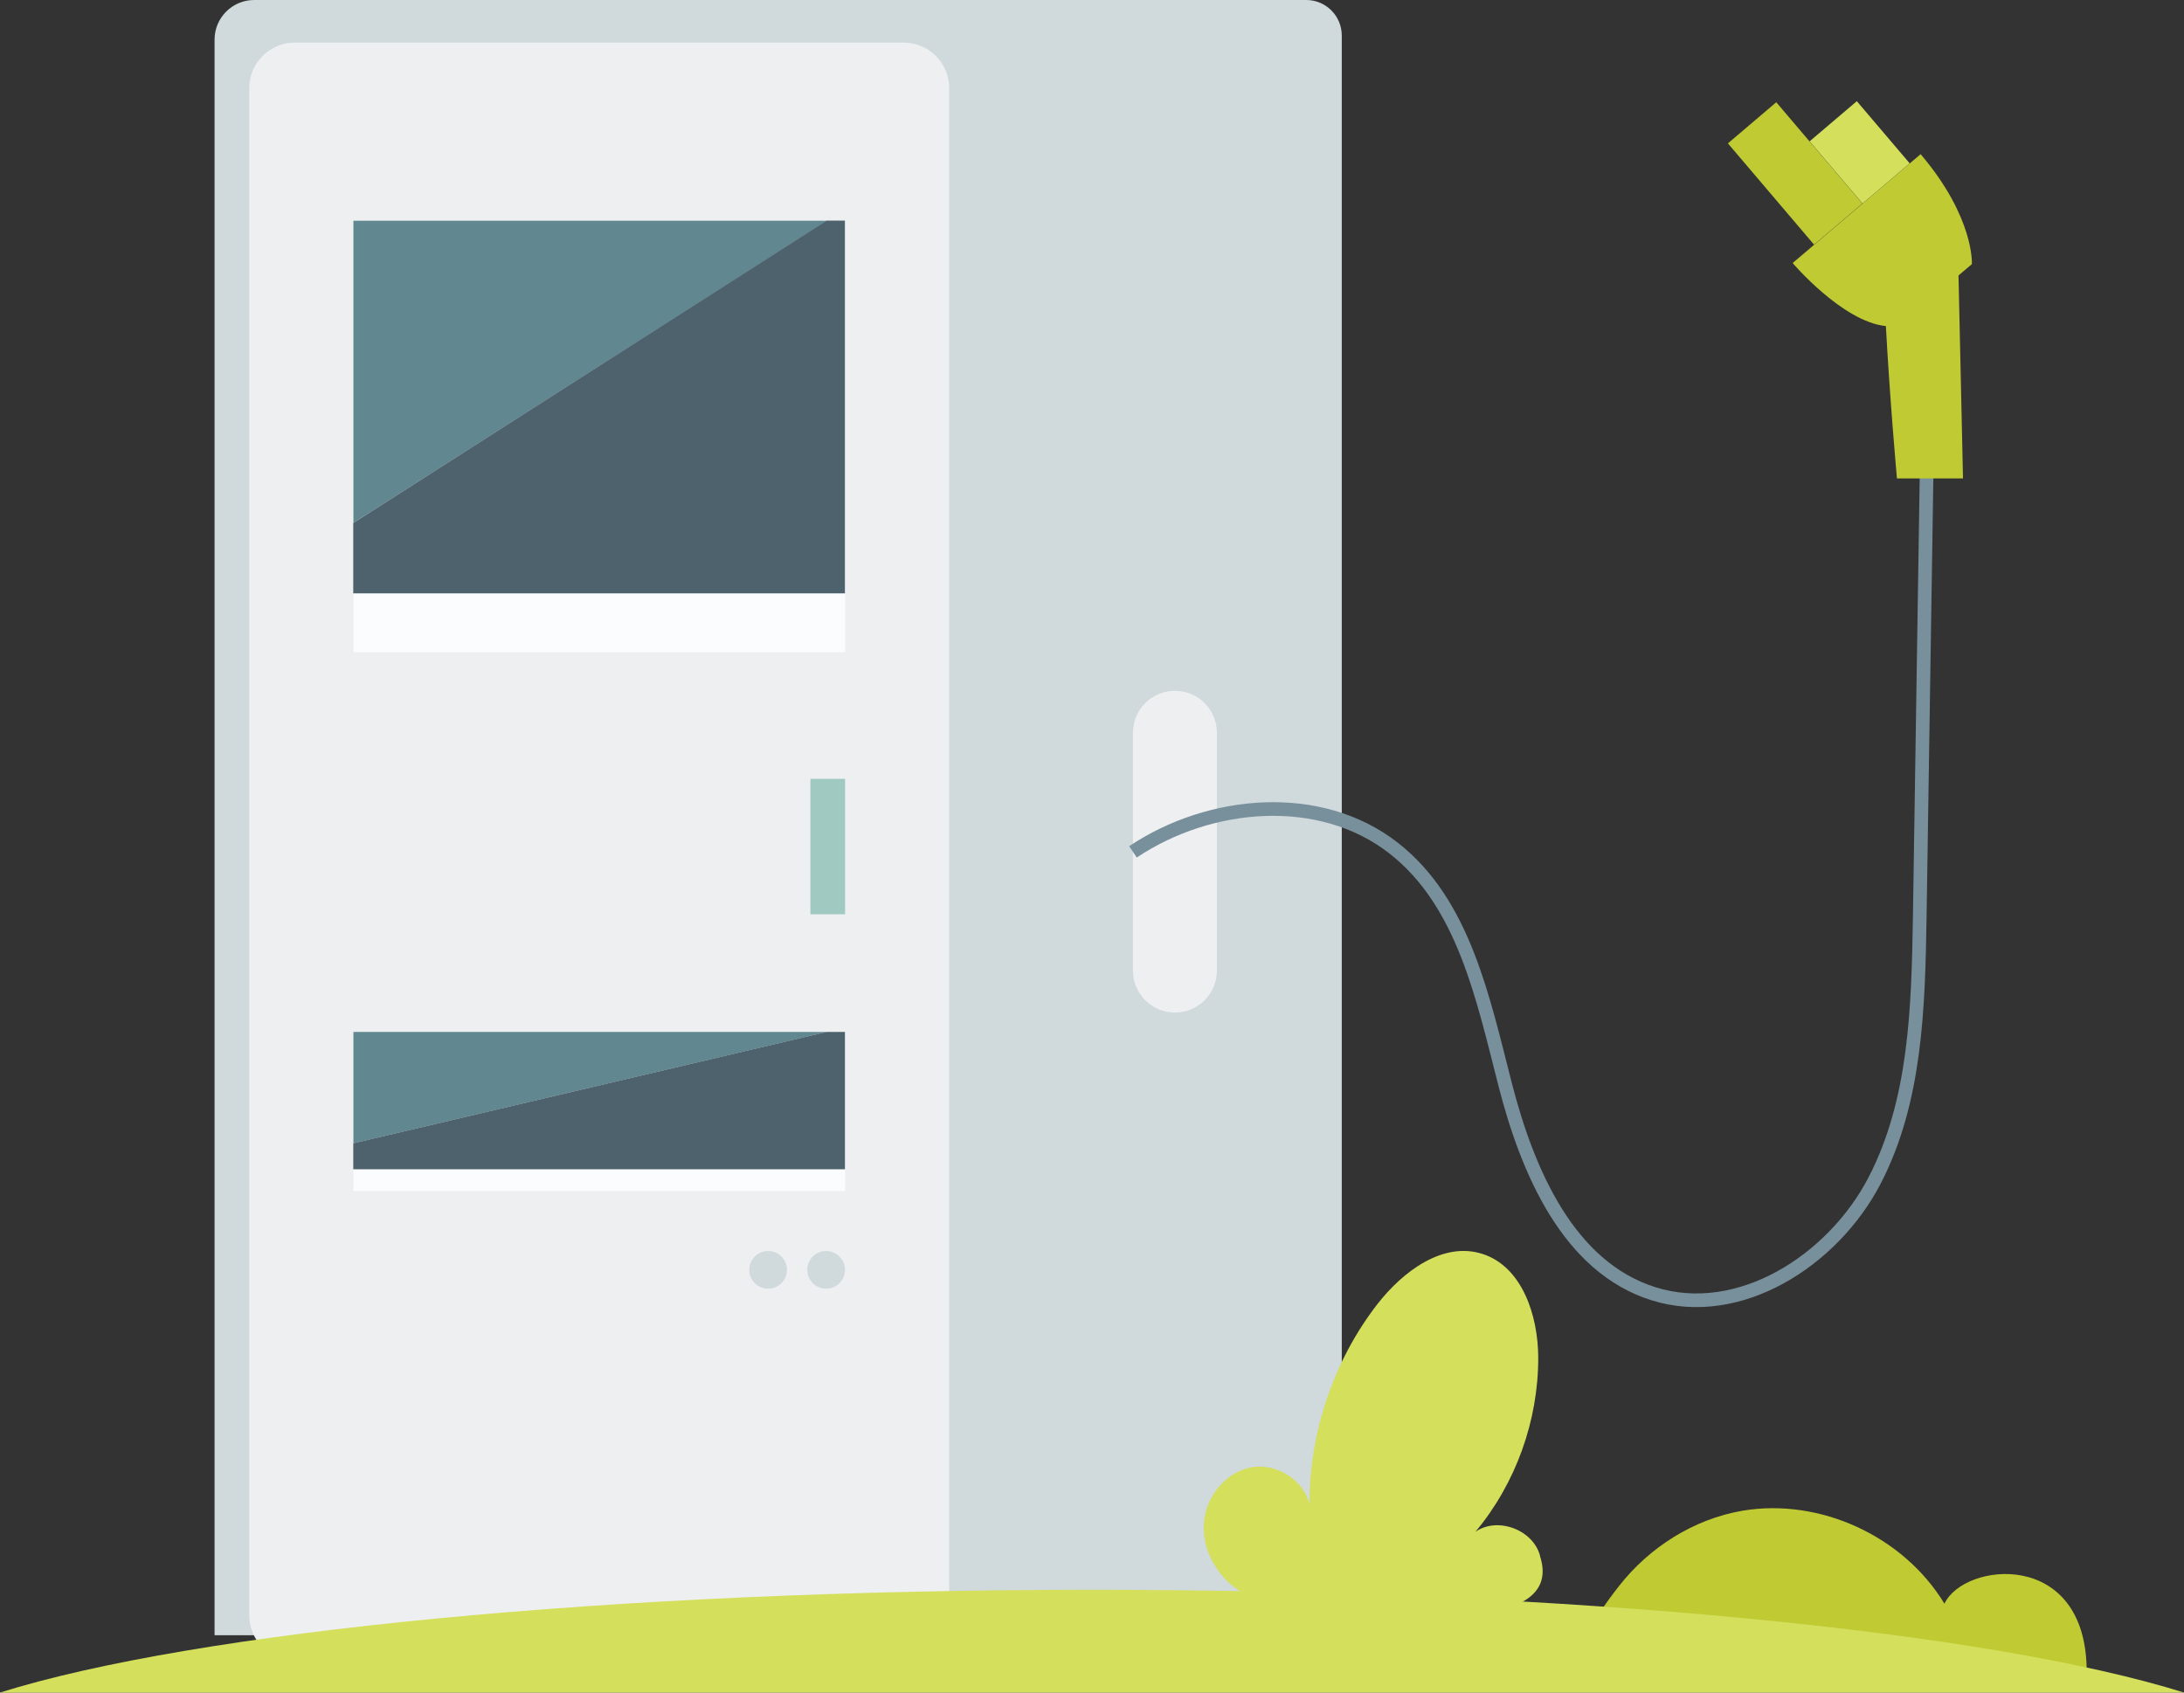<svg width="160" height="124" viewBox="0 0 160 124" fill="none" xmlns="http://www.w3.org/2000/svg">
<rect x="0" y="0" width="160" height="124" fill="#333333" stroke="none"/>
<g clip-path="url(#clip0_128_2797)">
<path d="M127.641 110.68C133.321 109.72 139.441 112.53 142.451 117.49C143.871 114.43 152.871 113.43 152.871 122.47C152.871 122.44 123.311 122.26 120.821 122.24C119.321 122.24 116.561 122.91 116.111 121.09C115.791 119.81 117.901 117.1 118.621 116.18C120.841 113.35 124.091 111.29 127.641 110.68Z" fill="#C0CA33"/>
<path d="M15.719 2.9V119.8H98.299V2.61C98.299 1.17 97.139 0 95.699 0H18.619C17.019 0 15.719 1.3 15.719 2.9Z" fill="#D0D9DC"/>
<path d="M18.26 6.46V118.34C18.26 120.19 19.76 121.68 21.6 121.68H66.2C68.05 121.68 69.54 120.18 69.54 118.34V6.46C69.54 4.61 68.04 3.12 66.2 3.12H21.6C19.75 3.12 18.26 4.62 18.26 6.46Z" fill="#EEEFF0"/>
<path fill-rule="evenodd" clip-rule="evenodd" d="M60.591 16.17H25.891V38.31L60.591 16.17Z" fill="#618791"/>
<path fill-rule="evenodd" clip-rule="evenodd" d="M61.92 47.78V43.49H25.9V47.78H61.92Z" fill="#FAFCFE"/>
<path fill-rule="evenodd" clip-rule="evenodd" d="M25.879 43.47H61.899V16.16H60.569C49.009 23.55 37.449 30.93 25.879 38.32V43.49H25.869L25.879 43.47Z" fill="#4D626C"/>
<path fill-rule="evenodd" clip-rule="evenodd" d="M60.591 75.6H25.891V83.76L60.591 75.6Z" fill="#618791"/>
<path fill-rule="evenodd" clip-rule="evenodd" d="M61.92 87.25V85.67H25.9V87.25H61.92Z" fill="#FAFCFE"/>
<path fill-rule="evenodd" clip-rule="evenodd" d="M25.881 85.66H61.901V75.6H60.571C49.011 78.32 37.451 81.04 25.881 83.76V85.67H25.871L25.881 85.66Z" fill="#4D626C"/>
<path d="M160 124C145.81 119.55 115.33 116.47 80 116.47C44.67 116.47 14.19 119.55 0 124H160Z" fill="#D4E05C"/>
<path d="M59.37 66.981H61.91V57.06H59.37V66.981Z" fill="#A0C9C1"/>
<path d="M112.821 114C114.881 120.3 99.981 118.06 97.511 117.99C95.091 117.92 92.511 117.79 90.541 116.37C89.021 115.28 88.041 113.38 88.201 111.5C88.361 109.62 89.791 107.87 91.621 107.51C93.451 107.15 95.521 108.38 95.931 110.23C95.911 104.96 97.691 99.7 100.901 95.55C102.771 93.15 105.701 90.94 108.591 91.86C111.511 92.79 112.681 96.37 112.691 99.45C112.701 104.08 111.041 108.69 108.091 112.22C109.711 111.09 112.331 112.07 112.831 114H112.821Z" fill="#D4E05C"/>
<path d="M60.521 94.41C61.283 94.41 61.901 93.793 61.901 93.03C61.901 92.268 61.283 91.65 60.521 91.65C59.758 91.65 59.141 92.268 59.141 93.03C59.141 93.793 59.758 94.41 60.521 94.41Z" fill="#D0D9DC"/>
<path d="M56.271 94.41C57.033 94.41 57.651 93.793 57.651 93.03C57.651 92.268 57.033 91.65 56.271 91.65C55.508 91.65 54.891 92.268 54.891 93.03C54.891 93.793 55.508 94.41 56.271 94.41Z" fill="#D0D9DC"/>
<path d="M86.08 50.61H86.07C84.374 50.61 83 51.985 83 53.68V71.11C83 72.806 84.374 74.18 86.07 74.18H86.08C87.775 74.18 89.15 72.806 89.15 71.11V53.68C89.15 51.985 87.775 50.61 86.08 50.61Z" fill="#EEEFF0"/>
<path d="M83 62.41C88.65 58.63 96.72 57.941 102.08 62.12C107.24 66.13 108.65 73.171 110.28 79.501C111.91 85.831 114.9 92.82 121.13 94.781C127.41 96.76 134.28 92.35 137.32 86.51C140.36 80.671 140.53 73.811 140.64 67.221C140.85 53.391 141.07 39.56 141.28 25.73" stroke="#78909C" stroke-miterlimit="10"/>
<path d="M140.7 11.3L131.33 19.27C131.33 19.27 134.98 23.57 138.16 23.89C138.45 29.29 138.97 35.05 138.97 35.05H143.81L143.48 20.18L144.46 19.35C144.46 19.35 144.66 15.95 140.71 11.3H140.7Z" fill="#C0CA33"/>
<path d="M139.905 11.968L136.031 7.413L132.573 10.354L136.447 14.91L139.905 11.968Z" fill="#D4E05C"/>
<path d="M136.439 14.911L130.129 7.491L126.587 10.504L132.897 17.923L136.439 14.911Z" fill="#C0CA33"/>
</g>
<defs>
<clipPath id="clip0_128_2797">
<rect width="160" height="124" fill="white"/>
</clipPath>
</defs>
</svg>
